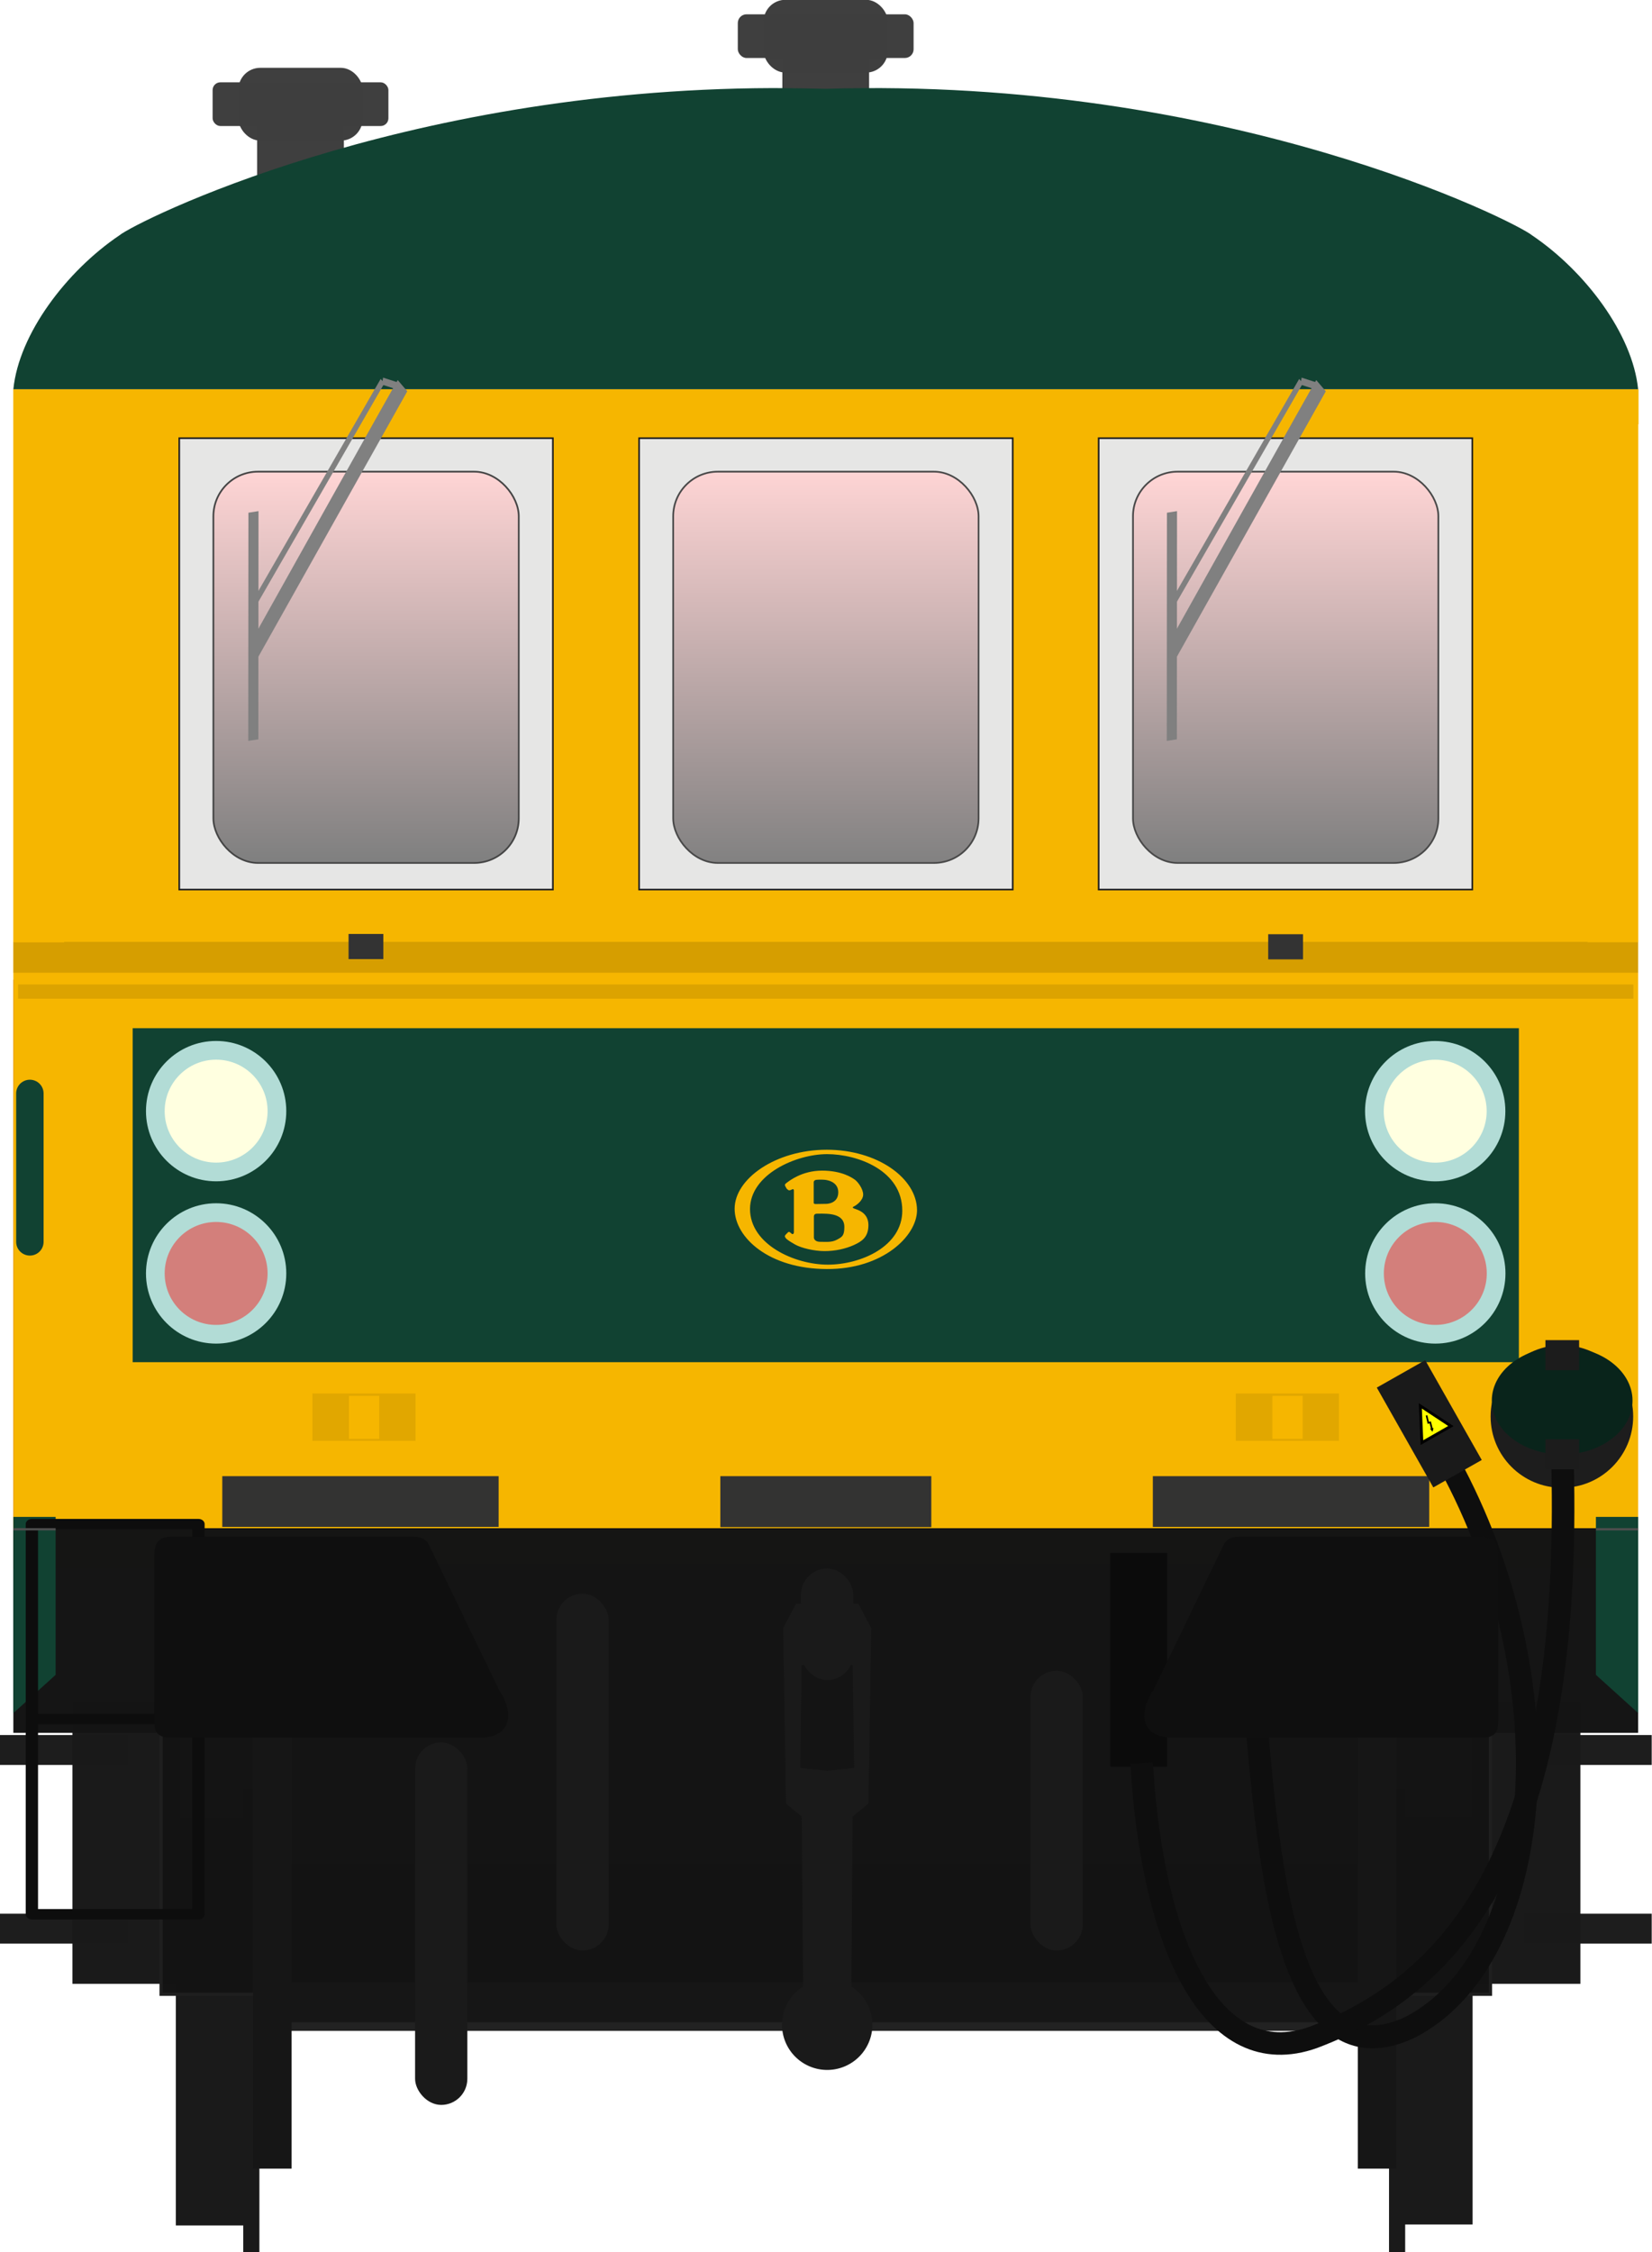 <?xml version="1.0" encoding="utf-8" standalone="no"?>
<!DOCTYPE svg PUBLIC "-//W3C//DTD SVG 1.1//EN" "http://www.w3.org/Graphics/SVG/1.1/DTD/svg11.dtd">
<svg version="1.1" width="293.49" height="400" xmlns="http://www.w3.org/2000/svg" xmlns:xlink="http://www.w3.org/1999/xlink">
<defs>
<linearGradient id="linearGradient4798" x1="61.277" x2="169.78" y1="317.29" y2="316.65" gradientUnits="userSpaceOnUse"><stop stop-color="#ffd5d5" offset="0"/><stop stop-color="#808080" offset="1"/></linearGradient>
<linearGradient id="linearGradient5269" x1="137.09" x2="137.09" y1="142.21" y2="159.18" gradientTransform="matrix(1.062,0,0,1.062,-9.5,-13.626)" gradientUnits="userSpaceOnUse" xlink:href="#linearGradient4798"/>
<linearGradient id="linearGradient5279" x1="96.062" x2="96.062" y1="142.08" y2="159.18" gradientTransform="matrix(1.062,0,0,1.062,-9.5,-13.626)" gradientUnits="userSpaceOnUse" xlink:href="#linearGradient4798"/>
<linearGradient id="linearGradient5331" x1="116.51" x2="116.51" y1="141.94" y2="159.58" gradientTransform="matrix(1.062,0,0,1.062,-9.5,-13.626)" gradientUnits="userSpaceOnUse" xlink:href="#linearGradient4798"/>
</defs>
<g transform="matrix(3.787 0 0 3.787 -291.78 -436.07)">
<g transform="translate(.431)" fill="#1d1d1d">
<rect x="76.61" y="196.52" width="5.987" height="1.403"/>
<rect x="76.61" y="204.9" width="5.987" height="1.403"/>
<g transform="translate(71.505)">
<rect x="76.61" y="196.52" width="5.987" height="1.403"/>
<rect x="76.61" y="204.9" width="5.987" height="1.403"/>
</g>
</g>
<g fill="#3f3f3f" fill-opacity=".996">
<rect x="88.232" y="118.33" width="5.828" height="3.414" ry="1.024"/>
<rect x="111.66" y="115.82" width="8.247" height="2.049" ry=".41"/>
<rect x="112.87" y="115.14" width="5.828" height="3.414" ry="1.024"/>
<rect x="89.111" y="120.38" width="4.069" height="4.992" ry="0"/>
<rect x="113.75" y="116.78" width="4.069" height="4.992" ry="0"/>
<rect x="87.022" y="119.01" width="8.247" height="2.049" ry=".363"/>
</g>
<rect x="77.674" y="161.1" width="76.222" height="27.603" fill="#850606"/>
<rect x="77.674" y="133.4" width="76.222" height="55.326" fill="#f6b600"/>
<rect x="88.841" y="202.57" width="53.892" height="7.825" fill="#222" fill-opacity=".996"/>
<g transform="matrix(1.026,0,0,1.432,-3.886,-95.382)" fill="#1a1a1a" fill-opacity=".996">
<rect x="82.194" y="202.77" width="4.944" height="9.221"/>
<rect x="146.2" y="202.77" width="4.944" height="9.221"/>
</g>
<g transform="matrix(.271 0 0 .281 66.343 31.877)" fill="#1a1a1a">
<g transform="matrix(1,0,0,1.694,-1.67,-458.94)">
<rect x="71.611" y="624.95" width="13.436" height="40.166" stroke-width="1.066"/>
<rect x="83.278" y="622.16" width="2.796" height="45.745" stroke-width="1.619"/>
</g>
<rect transform="scale(-1,1)" x="-294.42" y="599.58" width="13.436" height="68.031" stroke-width="1.387"/>
<rect transform="scale(-1,1)" x="-282.75" y="594.85" width="2.796" height="77.48" stroke-width="2.107"/>
</g>
<rect x="84.605" y="188.56" width="62.364" height="20.117" fill="#141414" fill-opacity=".996" stroke="#1f1f1f" stroke-linecap="round" stroke-width=".152"/>
<g transform="matrix(.959 0 0 .826 4.702 37.018)" fill="#161616">
<rect x="89.137" y="207.14" width="53.295" height="2.268"/>
<rect x="87.814" y="191.64" width="1.89" height="26.08"/>
<rect x="141.86" y="191.64" width="1.89" height="26.08"/>
</g>
<path d="m113.28 119.28c-17.56 0.057-29.893 6.293-30.632 6.907-2.472 1.669-4.71 4.612-4.974 7.216h76.222c-0.264-2.604-2.501-5.547-4.974-7.216-0.774-0.642-14.255-7.446-33.137-6.872 0 0-1.681-0.037-2.505-0.035z" fill="#114232"/>
<rect x="77.674" y="159.32" width="76.222" height="1.449" fill="#d69e00"/>
<rect x="77.674" y="186.82" width="76.222" height="9.598" fill="#151515" fill-opacity=".996"/>
<path d="m77.674 186.29h1.984v7.407l-1.984 1.795z" fill="#114232"/>
<rect x="129.13" y="187.98" width="2.673" height="10.023" ry="0" fill="#0b0b0b"/>
<g transform="matrix(1.185 0 0 .998 -14.498 .062)" fill="none" stroke="#0d0d0d" stroke-width=".487">
<path d="m78.516 186.94v18.335h6.595v-18.335z" stroke-linejoin="round"/>
<path d="m78.506 196.1h6.614"/>
</g>
<g transform="translate(1.479)" stroke-linecap="round">
<g fill="#e6e6e6" fill-opacity=".996" stroke="#1f1f1f">
<rect x="83.978" y="135.7" width="17.528" height="21.17" fill-opacity=".996" stroke-width=".077"/>
<rect x="105.55" y="135.7" width="17.528" height="21.17" stroke-width=".077"/>
<rect x="127.11" y="135.7" width="17.528" height="21.17" fill-opacity=".996" stroke-width=".077"/>
</g>
<g stroke-width=".08">
<rect x="85.579" y="137.27" width="14.326" height="18.35" ry="2.092" fill="url(#linearGradient5279)" stroke="#444"/>
<rect x="107.15" y="137.27" width="14.326" height="18.35" ry="2.092" fill="url(#linearGradient5331)" stroke="#484848"/>
<rect x="128.72" y="137.27" width="14.326" height="18.35" ry="2.092" fill="url(#linearGradient5269)" stroke="#484848"/>
</g>
</g>
<g transform="translate(5.8068e-4)" fill="#333" fill-opacity=".996">
<rect x="110.84" y="184.38" width="9.897" height="2.39"/>
<rect x="87.475" y="184.38" width="12.965" height="2.379"/>
<rect x="131.13" y="184.38" width="12.965" height="2.379"/>
</g>
<g transform="translate(.133 -2.117)" fill="#e1a700">
<rect x="91.57" y="182.62" width="4.838" height="2.219"/>
<rect x="134.89" y="182.62" width="4.838" height="2.219"/>
</g>
<g transform="matrix(.265 0 0 .265 72.343 40.393)" fill="#1a1a1a">
<rect x="116.25" y="564.15" width="9.25" height="63.139" ry="4.625"/>
<rect x="200.18" y="577.79" width="9.25" height="49.502" ry="4.625"/>
<g fill="#1a1a1a">
<rect x="91.236" y="590.47" width="9.25" height="64.149" ry="4.625"/>
<path d="m164.16 565.94v2e-3h-5.492l-2.273 4.293 0.504 31.062 2.779 2.273 0.25 30.095a8 8 0 0 0-3.736 6.764 8 8 0 0 0 8 8 8 8 0 0 0 8-8 8 8 0 0 0-3.736-6.758l0.25-30.103 2.777-2.273 0.506-31.062-2.273-4.293h-5.555zm0.049 10.61 4.496 0.25 0.252 18.182-4.776 0.504-4.758-0.502 0.254-18.182 4.531-0.252z"/>
<rect x="159.56" y="559.68" width="9.25" height="19.751" ry="4.625"/>
</g>
</g>
<path d="m153.9 186.29h-1.984v7.407l1.984 1.795z" fill="#114232"/>
<rect x="77.897" y="161.32" width="75.775" height=".668" fill="#dca300"/>
<rect x="83.271" y="163.37" width="65.031" height="15.664" fill="#114232" style="paint-order:stroke fill markers"/>
<g transform="translate(-.243)" stroke-width=".24">
<path d="m78.692 166.43v6.961" fill="none" stroke="#114232" stroke-linecap="round" stroke-width="1.287"/>
<g transform="translate(.023 -1.058)">
<circle transform="scale(-1,1)" cx="-87.407" cy="175.93" r="3.291" fill="#b2dcd6"/>
<circle transform="scale(-1,1)" cx="-87.407" cy="175.93" r="2.414" fill="#f00" fill-opacity=".422"/>
</g>
<circle transform="scale(-1,1)" cx="-87.43" cy="167.26" r="3.291" fill="#b2dcd6"/>
<circle transform="scale(-1,1)" cx="-87.43" cy="167.26" r="2.414" fill="#ffffe0"/>
<g transform="translate(0 .032)">
<g transform="translate(57.218,-1.09)">
<circle transform="scale(-1,1)" cx="-87.407" cy="175.93" r="3.291" fill="#b2dcd6"/>
<circle transform="scale(-1,1)" cx="-87.407" cy="175.93" r="2.414" fill="#f00" fill-opacity=".422"/>
</g>
<circle transform="scale(-1,1)" cx="-144.62" cy="167.23" r="3.291" fill="#b2dcd6"/>
<circle transform="scale(-1,1)" cx="-144.62" cy="167.23" r="2.414" fill="#ffffe0"/>
</g>
</g>
<g transform="matrix(1.026,0,0,1.062,-4.67,-13.626)" fill="#090909">
<g transform="translate(1.735,-6.35)">
<path d="m85.723 195.47h11.109c0.385 0 0.574 0.151 0.685 0.343l3.205 6.403c0.838 1.245 0.367 2.053-0.682 2.122h-14.385c-0.677 0-0.686-0.458-0.686-0.709v-7.358c0-0.298 0.046-0.801 0.754-0.801z" fill="#0f0f0f"/>
</g>
<g transform="matrix(-1,0,0,1,233.12,-6.35)">
<path d="m86.981 192.66c-5.221 9.643-4.098 21.372 1.963 24.447 6.478 3.045 6.704-10.159 7.416-17.282" fill="none" stroke="#0e0e0e" stroke-width="1.014"/>
<path d="m85.723 195.47h11.109c0.385 0 0.574 0.151 0.685 0.343l3.205 6.403c0.838 1.245 0.367 2.053-0.682 2.122h-14.385c-0.677 0-0.686-0.458-0.686-0.709v-7.358c0-0.298 0.046-0.801 0.754-0.801z" fill="#0f0f0f"/>
</g>
</g>
<circle cx="150.32" cy="181.58" r="3.344" fill="#1d1d1d"/>
<g fill="none" stroke="#4e4e4e" stroke-width=".106">
<path d="m77.674 186.87h1.984"/>
<path d="m151.92 186.87h1.98"/>
</g>
</g>
<rect x="2.405" y="69.156" width="288.68" height="6.199" fill="#f6b600" stroke-width="3.787"/>
<rect x="2.397" y="69.156" width="9.001" height="98.213" fill="#f6b600" stroke-width="3.787"/>
<path d="m277.6 259.8c1.579 63.411-15.763 91.308-44.278 102.05-17.876 6.374-28.564-16.032-30.511-48.728" fill="none" stroke="#0e0e0e" stroke-width="4.008"/>
<rect transform="rotate(-29.524)" x="91.392" y="334.98" width="9.887" height="20.374" fill="#1a1a1a" stroke-width="3.787"/>
<path d="m252.33 249.69 0.286 6.529 5.145-2.939z" fill="#ff0" stroke="#000" stroke-width=".501"/>
<ellipse cx="277.53" cy="248.76" rx="12.499" ry="9.558" fill="#09241b" stroke-width="4.471"/>
<rect x="276.02" y="257.09" width="3.059" height="2.415" fill="#090909" stroke="#1c1c1c" stroke-linecap="round" stroke-width="2.922"/>
<rect x="276.02" y="239.48" width="3.059" height="2.415" fill="#343434" stroke="#1c1c1c" stroke-linecap="round" stroke-width="2.922"/>
<rect transform="scale(-1)" x="-231.49" y="-170.39" width="6.182" height="4.465" fill="#333" stroke-width="3.787"/>
<g transform="matrix(3.222 -1.99 1.99 3.222 -96.849 176.78)">
<path d="m68.344 65.366-0.112 0.339 0.09 0.031-0.091 0.284" fill="none" stroke="#000" stroke-width=".079"/>
<path d="m68.152 65.984 0.028 0.184 0.134-0.127z" fill-opacity=".996"/>
</g>
<g transform="matrix(3.787 0 0 3.787 0 -3.1244e-6)" fill="#f6b600">
<rect x="59.69" y="65.464" width="1.422" height="2.017"/>
<rect x="16.37" y="65.464" width="1.422" height="2.017"/>
<rect x="74.478" y="18.26" width="2.377" height="25.932"/>
</g>
<g transform="matrix(3.787 0 0 3.787 -291.78 -436.07)" fill="#808080">
<g transform="matrix(-.886 0 0 -1.266 116.84 190.34)">
<path transform="translate(.202 1.587)" d="m23.145 43.31 8.156-10.171-0.026 1.067s-7.627 9.559-7.625 9.519z" fill="#808080" stroke-width=".347"/>
<rect transform="matrix(-.001 1 .994 -.11 0 0)" x="35.464" y="31.457" width="8.454" height=".538" fill="#808080" stroke-width=".168"/>
<path d="m24.658 45.274 6.962-8.446" fill="none" stroke="#808080" stroke-width=".254px"/>
<path d="m24.658 45.274-0.787-0.178" fill="#808080" stroke="#808080" stroke-width=".265px"/>
</g>
<rect transform="scale(-1)" x="-95.032" y="-160.13" width="1.632" height="1.179" fill="#333"/>
<g transform="matrix(-.886 0 0 -1.266 159.93 190.34)">
<path transform="translate(.202 1.587)" d="m23.145 43.31 8.156-10.171-0.026 1.067s-7.627 9.559-7.625 9.519z" fill="#808080" stroke-width=".347"/>
<rect transform="matrix(-.001 1 .994 -.11 0 0)" x="35.464" y="31.457" width="8.454" height=".538" fill="#808080" stroke-width=".168"/>
<path d="m24.658 45.274 6.962-8.446" fill="none" stroke="#808080" stroke-width=".254px"/>
<path d="m24.658 45.274-0.787-0.178" fill="#808080" stroke="#808080" stroke-width=".265px"/>
</g>
</g>
<g transform="matrix(.188 0 0 .195 132.81 204.29)" fill="#f6b600" stroke-width=".626">
<path transform="matrix(1.596 0 0 1.598 -12.34 -.74)" d="m54.621 0.178c-30.187 0-54.547 16.514-54.547 33.638 2.19e-4 16.434 20.349 34.26 54.547 34.36 33.095 0.2 53.449-18.827 53.449-33.559-0.1-18.326-23.563-34.439-53.449-34.439zm0.199 2.502c17.952 0 44.528 9.214 44.518 32.248 0 20.329-24.459 30.744-44.115 30.744-19.657 0-46.043-11.517-46.043-31.746 0.11-19.739 27.288-31.246 45.64-31.246z"/>
<path transform="matrix(1.596 0 0 1.598 -12.34 -.74)" d="m51.803 12.084c-11.924 0-19.447 5.919-20.75 6.82-1.404 0.902-1.405 1.391-0.803 2.393 0.501 0.911 0.502 1.012 1.395 1.713 0.902 0.701 1.805-1e-3 2.607-0.301 0.913-0.31 0.912 0.691 0.912 0.691v23.844c0 1.202-1.103 1.002-1.103 1.002s-0.602-0.601-1.204-1.002c-0.501-0.4-0.801-0.299-1.302 0.102l-1.305 1.3c-0.802 0.892-0.302 1.292 0.1 1.903 0.401 0.591 2.107 1.802 5.617 3.695 3.51 1.903 11.031 3.707 17.349 3.707 6.319 0 12.346-1.303 17.25-3.406 4.814-2.103 8.725-4.516 8.725-11.416 0-7.02-6.117-8.623-8.123-9.324-1.916-0.691-1.114-0.992-0.111-1.493 1.013-0.49 5.014-3.102 5.125-6.507 0-3.305-3.008-7.111-4.713-8.412-1.705-1.202-7.732-5.309-19.666-5.309zm-1.543 5.129c1.636-0.03 3.047 0.088 3.047 0.088s8.132 0.401 8.132 7.111c0 6.61-7.019 6.609-7.019 6.609s-5.316 0.1-6.318 0.1c-1.414 0-1.204-0.801-1.204-0.801v-11.617s-0.109-1.202 1.696-1.402c0.551-0.053 1.12-0.078 1.666-0.088zm1.465 19.375c0.46 5e-3 0.956 0.016 1.482 0.041 7.622 0.1 11.834 2.404 11.834 7.512 0 5.207-1.396 5.708-4.404 7.31-3.109 1.602-6.118 1.201-9.828 1.201-3.811 0-3.811-2.402-3.811-2.402v-12.018s-0.099-1.503 1.596-1.603c0.677 0 1.749-0.055 3.131-0.041z"/>
</g>
</svg>
